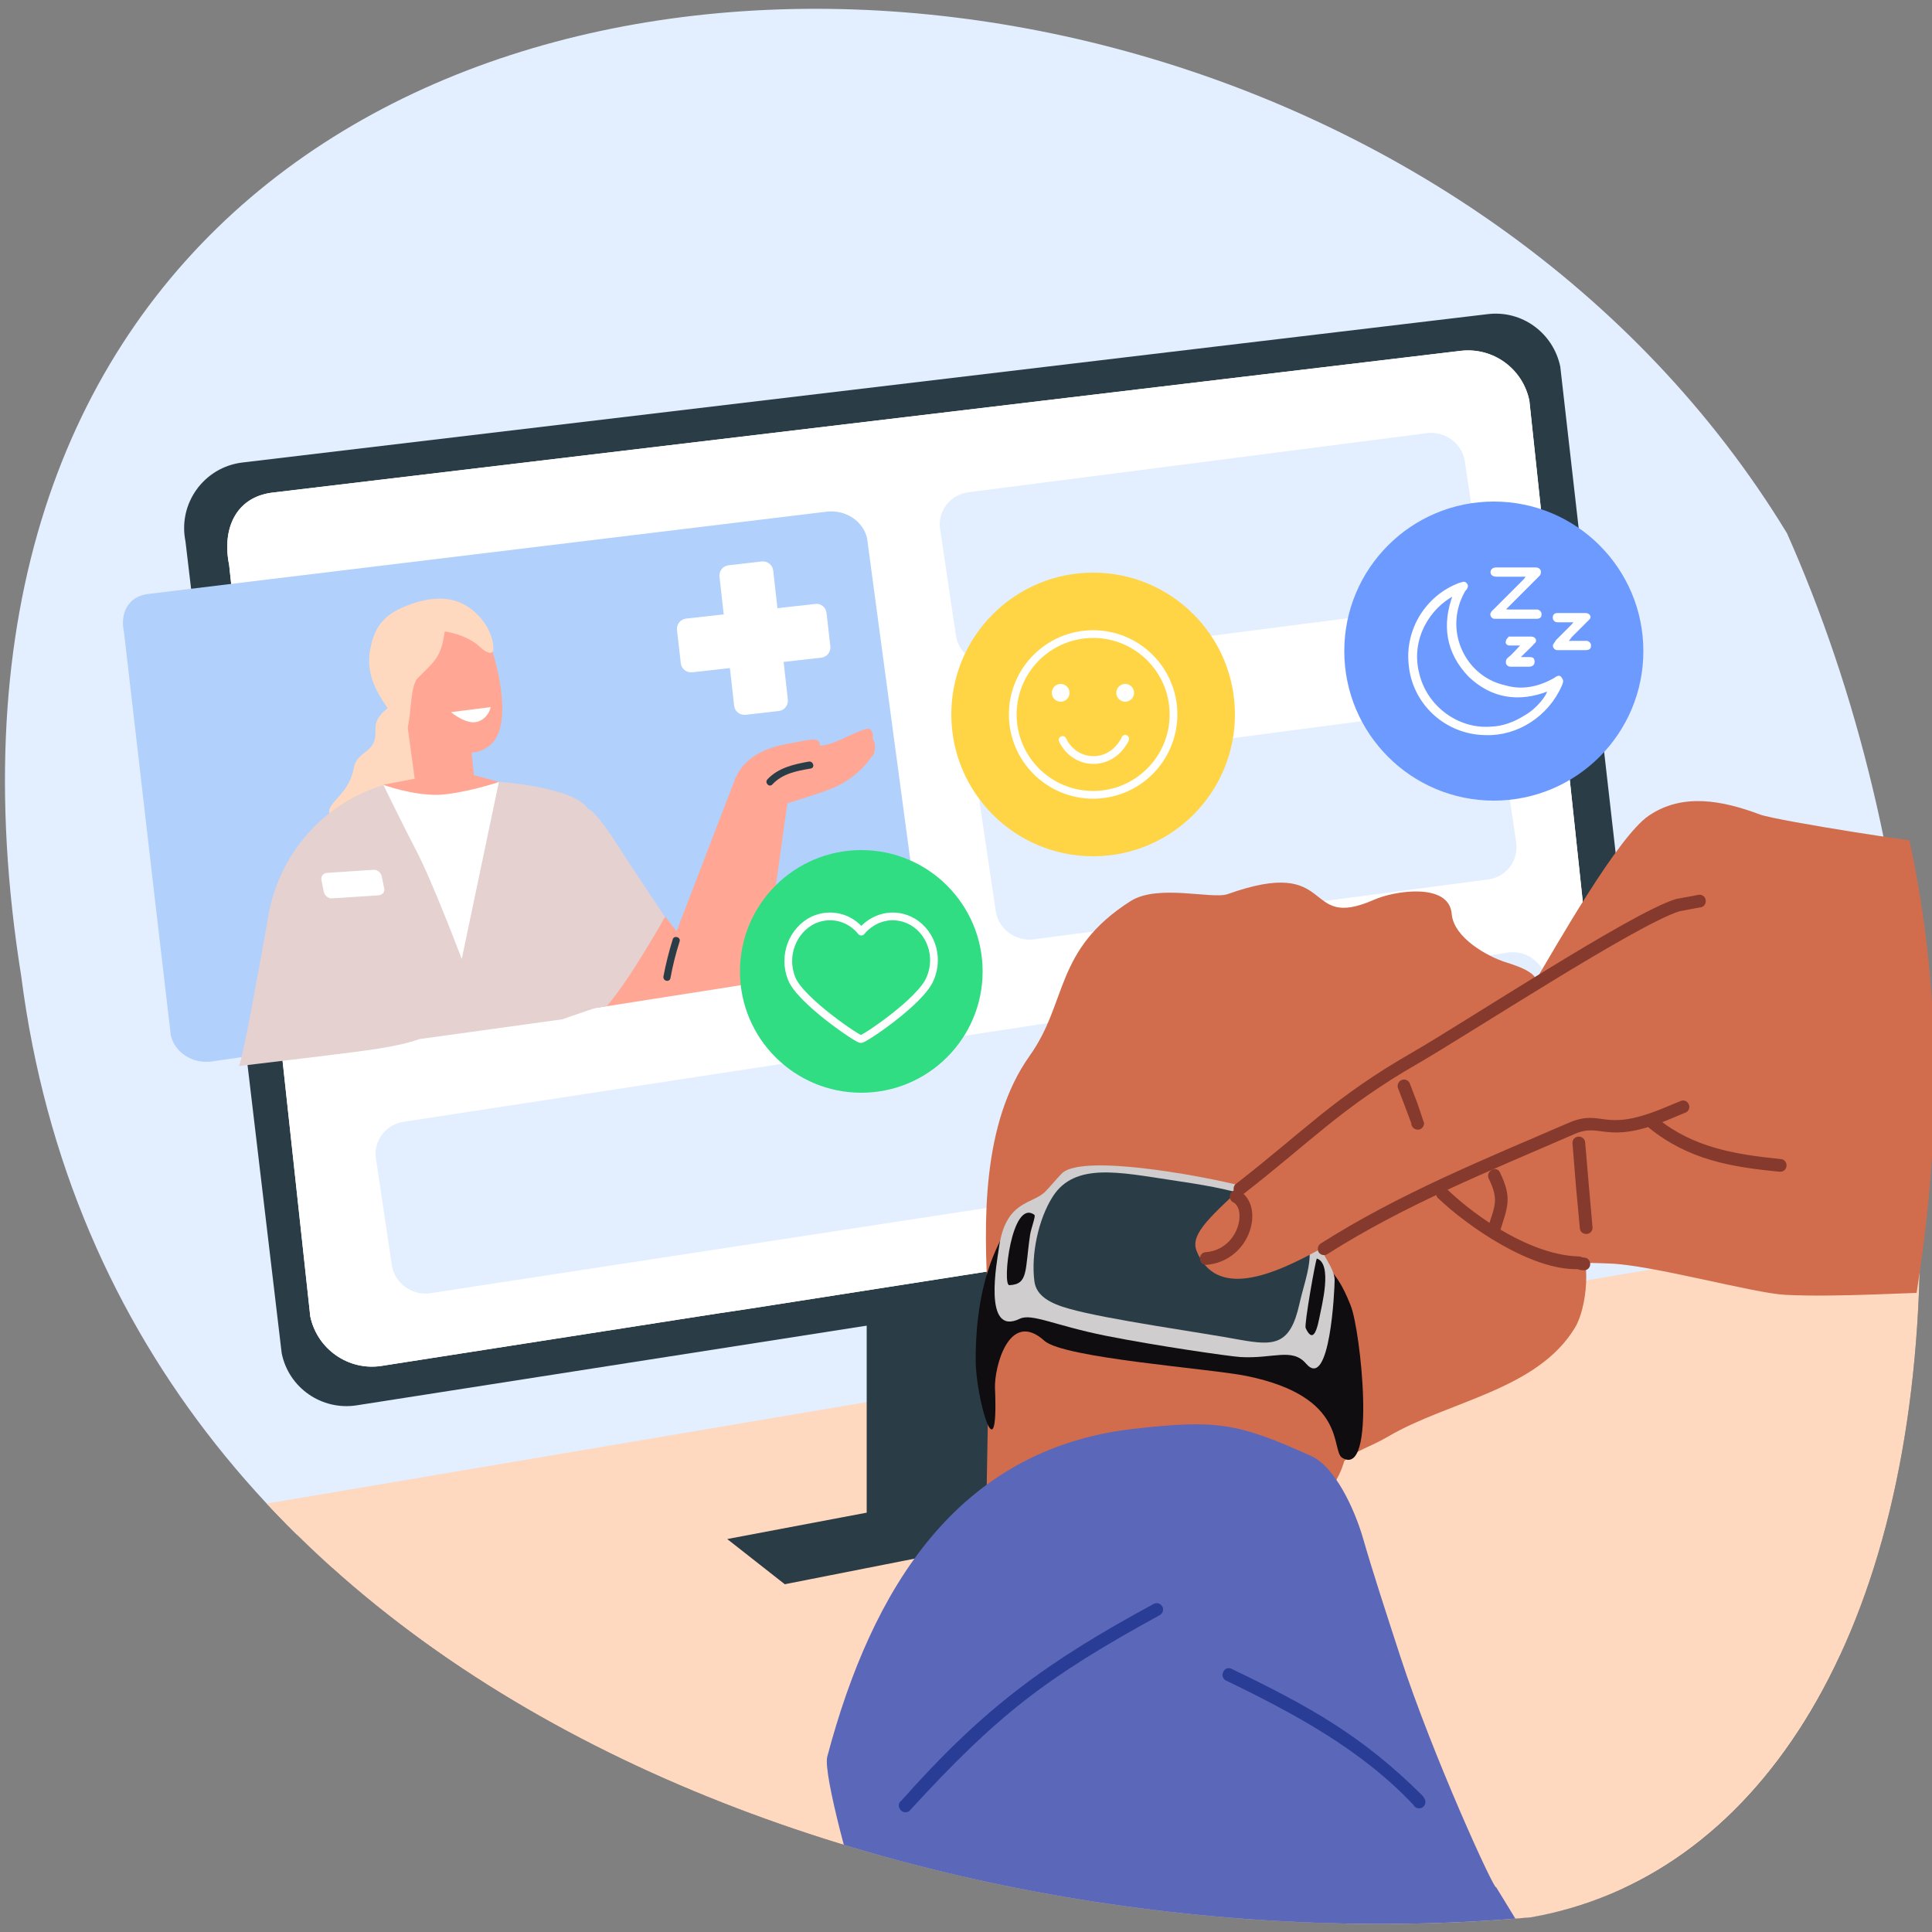 <?xml version="1.0" encoding="utf-8"?>
<!-- Generator: Adobe Illustrator 28.2.0, SVG Export Plug-In . SVG Version: 6.00 Build 0)  -->
<svg version="1.1" id="Layer_1" xmlns="http://www.w3.org/2000/svg" xmlns:xlink="http://www.w3.org/1999/xlink" x="0px" y="0px"
	 viewBox="0 0 500 500" style="enable-background:new 0 0 500 500;" xml:space="preserve">
<rect x="0" y="0" width="500" height="500" fill="#808080" stroke="none"/>
<style type="text/css">
	.st0{clip-path:url(#SVGID_00000057130960482892288110000005274804282401294979_);fill:#E3EEFF;}
	.st1{clip-path:url(#SVGID_00000057130960482892288110000005274804282401294979_);}
	.st2{fill:#2A3D47;}
	.st3{fill:#FFD9BF;}
	.st4{fill:#FFFFFF;}
	.st5{fill:#B1D0FC;}
	.st6{fill:#FFA794;}
	.st7{fill:#E6D1D1;}
	.st8{fill:#E3EEFF;}
	.st9{fill:#FFD545;}
	.st10{fill:none;stroke:#FFFFFF;stroke-width:2;stroke-linecap:round;stroke-linejoin:round;stroke-miterlimit:10;}
	.st11{fill:#6D9AFF;}
	.st12{fill:#FFFFFF;stroke:#FFFFFF;stroke-width:0.5;stroke-miterlimit:10;}
	.st13{fill:#31DD83;}
	.st14{clip-path:url(#SVGID_00000070087097063007607270000015505067996278429867_);}
	.st15{fill-rule:evenodd;clip-rule:evenodd;fill:#D16D4D;}
	.st16{fill-rule:evenodd;clip-rule:evenodd;fill:#0F0D0F;}
	.st17{fill-rule:evenodd;clip-rule:evenodd;fill:#D0CDCE;}
	.st18{fill-rule:evenodd;clip-rule:evenodd;fill:#2A3D47;}
	.st19{fill-rule:evenodd;clip-rule:evenodd;fill:#5B67B9;}
	.st20{fill-rule:evenodd;clip-rule:evenodd;fill:#2A3D96;stroke:#2A3D96;stroke-width:1.3;stroke-miterlimit:10;}
	.st21{fill-rule:evenodd;clip-rule:evenodd;fill:#863A2D;stroke:#863A2D;stroke-width:1.3;stroke-miterlimit:10;}
</style>
<g>
	<defs>
		<path id="SVGID_1_" d="M5.5,252.7c24.8,192.6,240.7,256.9,390.7,243.5c57.3-10,98-69.7,100.6-166.9
			C509.6-142.1-73.1-160.2,5.5,252.7z"/>
	</defs>
	<clipPath id="SVGID_00000083776878450446227740000017828033843349130906_">
		<use xlink:href="#SVGID_1_"  style="overflow:visible;"/>
	</clipPath>
	<path style="clip-path:url(#SVGID_00000083776878450446227740000017828033843349130906_);fill:#E3EEFF;" d="M5.5,252.7
		c24.8,192.6,240.7,256.9,390.7,243.5c57.3-10,86.8-70.7,100.6-166.9C554.2-55.9-54.9-125.1,5.5,252.7z"/>
	<g style="clip-path:url(#SVGID_00000083776878450446227740000017828033843349130906_);">
		<g>
			<polygon class="st2" points="0,410.3 194.4,556.9 726.1,450.9 499,324.3 			"/>
			<path class="st2" d="M0,410.3v-9.6l726.1,42.2v8c0,0-519.3,64.6-521.6,62.8C202.1,511.9,0,410.3,0,410.3z"/>
			<polygon class="st3" points="0,400.8 196.4,546.7 726.1,442.9 499,316.4 			"/>
		</g>
		<g>
			<rect x="194.1" y="553.3" class="st2" width="4.6" height="213"/>
		</g>
		<g>
			<rect x="721.4" y="448.4" class="st2" width="4.6" height="213"/>
		</g>
		<g>
			<rect x="0.1" y="405.8" class="st2" width="4.6" height="215.3"/>
		</g>
	</g>
	<g style="clip-path:url(#SVGID_00000083776878450446227740000017828033843349130906_);">
		<g>
			<polygon class="st2" points="286.8,382.3 224.3,393.9 224.3,309.8 286.8,309.8 			"/>
			<path class="st2" d="M412.3,313.7l-320,50c-9,1.4-17.6-4.5-19.4-13.5L48,140.1c-2-9.8,4.8-19.2,14.7-20.4l322.3-38.4
				c8.9-1.1,17,4.9,18.8,13.6l22.6,198.5C428.4,303,421.9,312.2,412.3,313.7z"/>
			<path class="st4" d="M406.3,305.2c-1,0.4-2,0.6-3.1,0.8l-43.1,6.7l-111.2,17.4l-55,8.6l-8,1.2l-7.1,1.1l-11.5,1.8l-68.6,10.7
				c-8.5,1.3-16.6-4.3-18.4-12.8l-7.1-65.5l-13.9-129c-1.9-9.3,1.7-17.5,11.1-18.7L378,90.8c8.4-1,16.1,4.6,17.8,12.9l19.7,184.8
				C417.1,296.3,413.4,302.8,406.3,305.2z"/>
			<path class="st4" d="M406.3,305.2c-1,0.4-2,0.6-3.1,0.8l-43.1,6.7l-111.2,17.4l-55,8.6l-8,1.2l-7.1,1.1l-11.5,1.8l-68.6,10.7
				c-8.5,1.3-16.6-4.3-18.4-12.8l-7.1-65.5l-13.9-129c-1.9-9.3,1.7-17.5,11.1-18.7L378,90.8c8.4-1,16.1,4.6,17.8,12.9l19.7,184.8
				C417.1,296.3,413.4,302.8,406.3,305.2z"/>
			<path class="st5" d="M232.5,248.8c-0.6,0.2-1.2,0.3-1.8,0.4l-24.9,3.6l-64.3,9.3l-31.8,4.6l-4.6,0.7l-4.1,0.6l-6.6,1l-39.6,5.7
				c-4.9,0.7-9.6-2.3-10.6-6.8l-4.1-35.1l-8-69.1c-1.1-5,1-9.4,6.4-10l175.6-21.3c4.8-0.5,9.3,2.5,10.3,6.9l13.5,100.5
				C238.8,244,236.6,247.5,232.5,248.8z"/>
			<polygon class="st2" points="188.2,398.3 308.8,375.5 325.8,385.8 203.1,410 			"/>
		</g>
		<g>
			<path class="st3" d="M106.4,181.4c-0.1-0.2-0.3-0.3-0.4-0.4c-0.2-0.2-0.4-0.3-0.7-0.2c-2.9,0.8-6.1,2.7-7.6,5.4
				c-0.9,1.7-0.3,3.4-0.7,5.1c-0.6,2.6-2.8,3.2-4.4,5.1c-1,1.3-1,2.4-1.4,3.9c-1,3.2-2.6,4.8-4.7,7.2c-1.5,1.8-2.1,3.1,0.3,4.5
				c3.7,2.1,10.1,1.1,14,0.4c3.3-0.6,8-1.5,9.9-4.6c1.9-3,1-8.5,0.9-11.7C111.4,190.9,109.1,185.9,106.4,181.4z"/>
			<path class="st6" d="M127.4,168.5c0,0,5.9,17.7-0.1,23.9c-6,6.1-17.8-0.5-22.3-8c-4.4-7.5-6.4-18.7-1.9-23.8
				C107.7,155.6,124.2,157.3,127.4,168.5z"/>
			<polygon class="st6" points="121.7,191.1 122.9,203.2 114.1,209 107.7,204.3 104.7,182.3 			"/>
			<path class="st6" d="M121.5,200.3l8.5,2.3c0,0-7.1,7.6-16.5,8.1c-9.3,0.6-14.4-7.6-14.4-7.6l16.3-3.1L121.5,200.3z"/>
			<path class="st7" d="M154.5,219c1.7,12.5,1.1,27.7-0.9,42l-8.1,2.8l-36.9,5.1c-6,2.1-13.1,2.9-26,4.5l-20.8,2.5
				c1-1.6,5-24,7.7-39.1c2.7-15.3,13.4-28,28.1-33.1c1-0.3,1.5-0.5,1.5-0.5s6.2,2.3,11,4.2c1.4,0.6,2.7,1,3.9,1.1c0.4,0,0.7,0,1.1,0
				c5.3-0.3,13.8-6.2,13.8-6.2c0.8,0.1,9,0.6,15.6,2.7c0,0,0.1,0,0.2,0c0.1,0,0.3,0.1,0.4,0.1c0.2,0.1,0.5,0.2,0.8,0.3
				c0.3,0.1,0.7,0.3,1.1,0.4c1.4,0.6,2.7,1.2,3.7,2c0,0,0,0,0,0c0.7,0.5,1.2,1.1,1.6,1.7c0.3,0.5,0.7,1.5,1,2.9
				C153.8,214.1,154.1,216.4,154.5,219z"/>
			<path class="st4" d="M127,183l-10.3,1.3c0,0,3.9,3.3,6.8,2.5C126.4,186,127,183,127,183z"/>
			<path class="st4" d="M99.2,203.1c0,0,5.2,10.7,8.4,16.8c4.2,7.9,11.9,28.3,11.9,28.3l9.6-45.8c0,0-8.7,2.9-15.5,3.3
				C106.7,205.9,99.2,203.1,99.2,203.1z"/>
			<path class="st6" d="M204.3,204.1l-7,50l-40.2,6.3l-5.8,0.9c-1.2-2,3-8,3.5-9.1c0.5-1.1,17.4-14.9,17.4-14.9l2.9,3.7l15.3-39.8
				L204.3,204.1z"/>
			<path class="st7" d="M172.1,237.3c0,0-9.3,16.6-15.1,23.1l-5.8,0.9l-5.2,0.8l-8.4,1.3c1.7-7,12.6-44,13.3-45.3
				c0.8-1.5,1.4-8.8,1.4-8.8s0,0,0,0c0.3,0.1,2.5,1.6,6.8,8.3C163.7,224.8,172.1,237.3,172.1,237.3z"/>
			<path class="st3" d="M119.8,156.3c-4.8-2.5-10.8-1.2-15.6,0.9c-5.1,2.2-7.4,5.4-8.4,10.9c-1.1,6,1.3,10.6,4.7,15.4
				c-0.5,0.6,0.2,1.8,1.1,1.4c1.9-0.9,2.3,6.3,3.4,4.5c1.6-2.5,0.9-11.7,3.1-13.9c1.6-1.7,4.3-3.9,5.4-6.2c0.9-1.8,1.3-3.8,1.6-5.9
				c2.9,0.5,5.6,1.4,8,3.1c1.1,0.8,2,2,3.4,2.4c0.5,0.2,1.2-0.1,1.2-0.8C127.7,163.2,124,158.4,119.8,156.3z"/>
			<path class="st6" d="M225.9,191.4c0-0.4,0-0.8,0-1.3c-0.1-0.5-0.3-1.1-0.8-1.4c-0.4-0.2-0.9-0.1-1.4,0.1
				c-3.9,1.2-7.5,3.9-11.6,4.2c0.3-0.6-0.2-1.3-0.8-1.5c-0.6-0.2-1.3-0.1-1.9,0c-1.5,0.2-3,0.5-4.5,0.8c-3,0.5-5.9,1.2-8.6,2.7
				c-1.8,1-3.5,2.4-4.7,4.1c-0.5,0.8-1.2,1.8-1.3,2.7c-0.2,1.1,0.8,2.1,1.6,2.8c1.1,0.9,2.3,1.8,3.7,2.3c3,1.1,5.3,1.9,5.3,1.9
				s10.5-3.2,14-4.6c4-1.5,7.7-4.4,10-7.4c0.2-0.2,0.3-0.5,0.5-0.7c0.3-0.3,0.6-0.7,0.8-1.1C226.5,193.8,226.7,192.2,225.9,191.4z"
				/>
			<path class="st2" d="M174.1,243.1c-1,3.2-1.8,6.4-2.4,9.6c-0.2,1.2,1.5,1.6,1.8,0.5c0.6-3.3,1.4-6.5,2.4-9.6
				C176.2,242.5,174.4,242,174.1,243.1z"/>
			<path class="st2" d="M209.3,197.1c-3.9,0.7-7.9,1.6-10.7,4.6c-0.8,0.9,0.5,2.2,1.3,1.3c2.6-2.8,6.3-3.5,9.9-4.1
				C211,198.7,210.5,196.9,209.3,197.1z"/>
			<path class="st4" d="M98,231.7l-12,0.8c-1,0.1-2-0.7-2.2-1.7l-0.6-3c-0.2-1,0.4-1.8,1.4-1.9l12-0.8c1-0.1,2,0.7,2.2,1.7l0.6,3
				C99.7,230.8,99,231.6,98,231.7z"/>
		</g>
		<path class="st8" d="M375.9,156.5l-118.7,15.3c-4.7,0.6-9.1-2.7-9.8-7.3l-4.1-27.6c-0.7-4.6,2.6-8.9,7.3-9.5l118.7-15.3
			c4.7-0.6,9.1,2.7,9.8,7.3l4.1,27.6C383.8,151.7,380.6,155.9,375.9,156.5z"/>
		<path class="st8" d="M385.1,227.6l-117.6,15.5c-4.7,0.6-9.1-2.7-9.8-7.3l-4.1-27.6c-0.7-4.6,2.6-8.9,7.3-9.5l117.6-15.5
			c4.7-0.6,9.1,2.7,9.8,7.3l4.1,27.6C393,222.8,389.8,227,385.1,227.6z"/>
		<path class="st8" d="M397,290.9l-285.8,43.8c-4.7,0.6-9.1-2.7-9.8-7.3l-4.1-27.6c-0.7-4.6,2.6-8.9,7.3-9.5l285.8-43.8
			c4.7-0.6,9.1,2.7,9.8,7.3l4.1,27.6C404.9,286,401.7,290.3,397,290.9z"/>
	</g>
</g>
<g>
	<g>
		<circle class="st9" cx="282.9" cy="184.9" r="36.7"/>
	</g>
	<g>
		<circle class="st10" cx="282.9" cy="184.9" r="20.8"/>
		<path class="st10" d="M291.2,191.2c-0.1,0.4-0.3,0.7-0.6,1.1c-1.6,2.6-4.4,4.4-7.6,4.4c-3.6,0-6.6-2.2-8-5.2"/>
		<circle class="st4" cx="274.5" cy="179.3" r="2.3"/>
		<circle class="st4" cx="291.2" cy="179.3" r="2.3"/>
	</g>
</g>
<g>
	<g>
		<g>
			<circle class="st11" cx="386.6" cy="168.5" r="38.7"/>
		</g>
	</g>
	<g>
		<g>
			<path class="st12" d="M384.7,190c-10.5,0-19.1-8-19.9-18.2c-0.9-8.9,4.4-17.5,12.9-20.7c0.6-0.1,1.3-0.6,1.7,0
				c0.6,0.6,0,1.3-0.4,1.7c-5.9,10.2-0.1,22.5,10.5,24.8c4.4,1.3,8.7,0.4,12.8-1.9c0.6-0.4,1.3-1,1.7-0.1c0.6,0.6,0.1,1.3,0,1.7
				C400.5,185.3,392.6,190.2,384.7,190z M376.3,153.9c-6.3,3.2-11.5,11.3-9.3,20.2c1.9,8.7,10.2,14.9,18.9,14.2
				c3.2-0.1,6.2-1.3,8.9-3c3-1.7,5.9-5.3,5.9-6.7c-7.6,3-14.6,1.9-20.4-3.6C374.3,168.8,373.4,161.5,376.3,153.9z"/>
			<path class="st12" d="M395.6,149c-1.3,0-1.9,0-2.7,0c-1.7,0-3.6,0-5.6,0c-0.9,0-1.3-0.4-1.3-0.9c0-0.6,0.4-0.9,1-1
				c0.1,0,0.6,0,0.9,0c3,0,5.9,0,8.7,0c0.1,0,0.4,0,0.6,0c0.4,0,1,0,1.3,0.6c0.1,0.6,0,1-0.4,1.3c-2.6,2.6-5.3,5.3-7.9,7.9
				c-0.1,0.1-0.6,0.6-1,1c0.4,0,0.9,0.1,1.3,0.1c2.2,0,4.3,0,6.3,0c0.4,0,0.6,0,1,0c0.4,0,0.9,0.4,0.9,0.9c0,0.6-0.1,0.9-0.9,1
				c-0.1,0-0.4,0-0.6,0c-3.2,0-6.3,0-9.6,0c-0.1,0-0.6,0-0.9,0c-0.6-0.1-1-0.9-0.6-1.3c0.1-0.4,0.6-0.6,0.9-1
				c2.6-2.6,5.2-5.2,7.6-7.6C394.9,149.6,394.9,149.4,395.6,149z"/>
			<path class="st12" d="M405.4,166.1c1.4,0,2.7,0,3.9,0c0.4,0,0.9,0,1.3,0c0.4,0,0.9,0.4,0.9,0.9c0,0.6-0.1,0.9-0.9,1
				c-0.1,0-0.4,0-0.9,0c-1.9,0-3.9,0-5.9,0c-0.1,0-0.6,0-0.9,0c-0.6-0.1-1-0.9-0.6-1.3c0.1-0.1,0.4-0.6,0.6-0.9c1.3-1.3,2.7-2.7,4-4
				c0.1-0.1,0.4-0.6,1-1c-0.6,0-1.3,0-1.4,0c-1.3,0-2.2,0-3.4,0c-0.6,0-1-0.4-1-1s0.4-0.9,0.9-0.9c0.1,0,0.6,0,0.9,0
				c1.7,0,3.6,0,5.6,0c0.1,0,0.6,0,0.9,0c1,0.1,1.3,0.9,0.6,1.4c-0.1,0.1-0.4,0.4-0.6,0.6c-1.3,1.3-2.6,2.6-3.9,3.9
				C406.3,165.2,405.8,165.7,405.4,166.1z"/>
			<path class="st12" d="M393.5,166.8c-0.6,0-1.3,0-1.9,0c-0.4,0-0.6,0-1,0c-0.4,0-0.9-0.4-0.6-0.9c0-0.4,0.4-0.6,0.6-0.9
				c0,0,0.1,0,0.4,0c1.7,0,3.6,0,5.3,0c1,0,1.3,1,0.6,1.4c-0.9,1-1.7,1.7-2.6,2.6c-0.4,0.4-0.6,0.6-1.3,1.3c1,0,1.7,0,2.6,0
				c1,0,1.3,0.1,1.3,1c0,0.6-0.4,1-1.3,1c-1.3,0-3,0-4.3,0c-0.6,0-1,0-1.3-0.6c-0.1-0.6,0-1,0.4-1.3c1.3-1,2.2-2.2,3.4-3.4
				C393.5,167.1,393.5,166.8,393.5,166.8z"/>
		</g>
	</g>
</g>
<g>
	<circle class="st13" cx="222.9" cy="251.4" r="31.4"/>
	<g>
		<g>
			<g>
				<g>
					<path class="st10" d="M235.3,238.1c-4.4-2-9.3-0.7-12.4,3c-3-3.7-7.9-5-12.4-3c-5.4,2.6-8,9.3-5.6,15.2
						c2.3,5.7,17.4,15.9,17.9,15.6c0.5,0.3,15.6-9.8,17.9-15.6C243.3,247.4,240.7,240.6,235.3,238.1z"/>
				</g>
			</g>
		</g>
	</g>
</g>
<path class="st4" d="M211,156.3l-9.8,1.1l-1.1-9.8c-0.2-1.4-1.4-2.4-2.9-2.3l-8.7,1c-1.4,0.2-2.4,1.4-2.3,2.9l1.1,9.8l-9.8,1.1
	c-1.4,0.2-2.4,1.4-2.3,2.9l1,8.7c0.2,1.4,1.4,2.4,2.9,2.3l9.8-1.1l1.1,9.8c0.2,1.4,1.4,2.4,2.9,2.3l8.7-1c1.4-0.2,2.4-1.4,2.3-2.9
	l-1.1-9.8l9.8-1.1c1.4-0.2,2.4-1.4,2.3-2.9l-1-8.7C213.7,157.1,212.4,156.1,211,156.3z"/>
<g>
	<defs>
		<path id="SVGID_00000014598625009816896100000016636457452470468767_" d="M5.5,252.7c24.8,192.6,240.7,256.9,390.7,243.5
			c57.3-10,86.8-70.7,100.6-166.9C554.2-55.9-54.9-125.1,5.5,252.7z"/>
	</defs>
	<clipPath id="SVGID_00000101817983241674568770000005948258250985278609_">
		<use xlink:href="#SVGID_00000014598625009816896100000016636457452470468767_"  style="overflow:visible;"/>
	</clipPath>
	<g style="clip-path:url(#SVGID_00000101817983241674568770000005948258250985278609_);">
		<path class="st15" d="M255.1,402.3c0-10.8,1.2-54.3,0.6-66c-1.1-19.6-1.8-45.4,10.8-63.1c9.9-13.9,6.3-27.4,26.1-40
			c7.1-4.5,21.1-0.4,25.1-1.8c28.6-10.2,19,9.7,37.8,1.5c5.3-2.4,19.5-4.6,20.2,3.6c0.5,6.2,9.3,11.1,14.2,12.6
			c14.4,4.5,4.9,6.9,5.8,23c0.8,14.2,3,37.5,12.4,48.8c3.9,4.8,2.6,17.6-0.5,22.7c-9.8,16.2-32.8,19-48.4,28.2
			c-4.6,2.7-8.4,3.6-11.3,6.3c-0.1,0.1-3.6,15.3-17.6,10.9c-45.2-14.2-51.8-4-62.4,1L255.1,402.3z"/>
		<path class="st16" d="M263.1,314c-2.6,4.3-10.6,14.1-10.6,37.9c0,10,6,30.7,5,7.3c-0.2-5.2,3.6-20.5,12.8-12.2
			c5,4.5,43.1,7.2,52.3,9.1c26.5,5.4,21.7,19.4,24.8,21.2c8.9,5.3,4.7-33,2.2-39.3c-2.7-6.9-6-12.4-13.8-13.6
			c-17.8-2.8-22.3-1-41.2-8.1C288.4,314,267.9,308.6,263.1,314L263.1,314z"/>
		<path class="st17" d="M270.6,308.3c-3.3,3.5-10.4,2.1-12.1,14.8c-0.4,3-4.3,22.9,5.4,18.2c3.1-1.5,8.9,1.7,22.3,4.4
			c13.1,2.6,31.8,5.3,34.8,5.5c8.5,0.5,13.4-2.5,17,1.7c6.2,7.2,7.4-19.2,7.4-21.6c0-2.4-2-5-3.4-7.8c-5.8-12-12.1-14-18.6-16
			c-7-2.2-43.5-9.5-48.7-3.7C273.6,304.9,271.6,307.3,270.6,308.3L270.6,308.3z"/>
		<path class="st16" d="M267.7,314.4c-5.9-4.3-8.4,18.2-6.5,18.2c5-0.2,4-3.8,5.4-13.1C266.9,317.7,268.1,314.7,267.7,314.4
			L267.7,314.4z"/>
		<path class="st16" d="M340.8,325.7c-0.3,0.2-3.3,17-2.9,18c1.5,3.2,2.6,2.1,3.5-2.4C342.1,337.7,344.9,327.1,340.8,325.7
			L340.8,325.7z"/>
		<path class="st18" d="M272.5,309.6c-3.8,5.9-5.7,15.1-4.8,22c0.5,3.9,4.3,5.8,9,7.1c9.8,2.8,34.5,6.2,44,8
			c9,1.6,13.2,1.6,15.6-9.3c1.7-7.5,5-14.4,0-19.7c-7.6-8-17-9.9-33.2-12.3C289.7,303.4,278.2,300.8,272.5,309.6L272.5,309.6z"/>
		<path class="st19" d="M394.3,500l-171.6-7.3c-1.7-5.3-9.8-33.6-8.6-38.1c11.5-43.3,33.5-79.5,79.1-84.8c21.4-2.4,26.9-1.7,46.1,7
			c6.4,2.9,11.3,14.1,13.3,20.8c2.8,9.7,6.2,20,9.8,31.1c8.3,25.5,24.5,61,24.8,59.7L394.3,500z"/>
		<path class="st20" d="M233.7,466.5c21.3-24,37.4-35.8,65.3-50.9c0.5-0.2,1.1,0.1,1.3,0.6c0.2,0.5-0.1,1.1-0.6,1.3
			c-29.4,16.1-42,25.8-64.8,50.7c-0.5,0.3-1.1,0.2-1.4-0.3C233.1,467.4,233.2,466.8,233.7,466.5L233.7,466.5z"/>
		<path class="st20" d="M318.5,432.5c19.7,9.5,33.5,17.1,48.9,32.4c0.5,0.5,0.4,0.4,0.8,1.1c0.2,0.5-0.1,1.1-0.6,1.3
			c-0.5,0.2-1.1-0.1-1.3-0.6h0c-13.5-14.4-31.2-23.9-48.8-32.4c-0.5-0.3-0.6-0.9-0.3-1.4C317.4,432.4,318,432.2,318.5,432.5
			L318.5,432.5z"/>
		<path class="st15" d="M503.7,334.4l-0.6-116c-2.1,0.5-43.3-6-47.6-7.6c-9.6-3.6-20-5.7-28.8,0.3c-7.9,5.3-23.9,33.6-29.5,43
			c-3,5-33.2,19.8-42.9,28.5c-4.7,4.2-19.7,12.2-30.1,22c-10.5,9.9-16.4,14.6-14.5,19.2c10.1,24.4,56.5-22,63-15.5
			c10.8,10.8,5.2,6.9,19.8,14.1c11.6,5.8,7.7,3.9,24.1,4.6c11.1,0.4,37.3,7.7,45.4,8.1C475.1,335.8,496,334.4,503.7,334.4
			L503.7,334.4z"/>
		<path class="st21" d="M320.3,308.7c6.3,3.4,2.9,17-8.1,18c-0.6,0-1-0.4-1-1c0-0.6,0.4-1,1-1c9-0.8,11.4-11.9,7.3-14.1
			c-0.5-0.2-0.7-0.8-0.5-1.3C319.2,308.7,319.8,308.5,320.3,308.7L320.3,308.7z"/>
		<path class="st21" d="M364.2,280.5c2.6,6.8,1.4,3.4,3.7,10.3c-0.1,0.6-0.6,1-1.1,0.9c-0.6-0.1-1-0.6-0.9-1.1
			c-2.2-5.9-1.1-2.9-3.4-9c-0.3-0.5-0.1-1.1,0.3-1.4C363.3,279.9,363.9,280,364.2,280.5L364.2,280.5z"/>
		<path class="st21" d="M320.4,306.8c17.6-13.7,25.3-22.3,45.3-33.8c13.6-7.8,56.9-36.3,68.2-39.7l5.9-1.1c0.6,0,1,0.4,1,1
			c0,0.6-0.4,1-1,1l-5.3,1c-11.1,3.4-54.4,31.7-67.9,39.5c-19.8,11.4-27.7,20.2-45.2,33.8c-0.5,0.3-1.1,0.1-1.4-0.3
			C319.8,307.7,319.9,307,320.4,306.8L320.4,306.8z"/>
		<path class="st21" d="M342.1,322.4c20.1-12.8,42.3-21.8,64.1-31.2c8.5-3.7,8.4,2.7,24-3.6l5.1-2.1c0.5-0.2,1.1,0.2,1.2,0.7
			c0.2,0.5-0.2,1.1-0.7,1.2l-4.8,2c-15.6,6.3-16.5,0.3-23.8,3.5c-21.8,9.5-43.9,18.3-64,31.1c-0.4,0.3-1.1,0.2-1.4-0.3
			C341.6,323.3,341.7,322.7,342.1,322.4L342.1,322.4z"/>
		<path class="st21" d="M428.6,290c9.4,7.6,20.3,9.4,32.1,10.6c0.6,0,1,0.4,1,1c0,0.6-0.4,1-1,1c-12.6-1.2-23.5-3.1-33.5-11.2
			c-0.4-0.4-0.4-1,0-1.4C427.6,289.6,428.2,289.6,428.6,290L428.6,290z"/>
		<path class="st21" d="M387.6,303.7c3.1,6.5,2,8.3-0.2,15.3c-0.2,0.5-0.7,0.8-1.2,0.7c-0.5-0.1-0.8-0.7-0.7-1.2
			c2-6.3,3.2-7.9,0.4-13.7c-0.3-0.5-0.1-1.1,0.4-1.4C386.8,303,387.4,303.2,387.6,303.7L387.6,303.7z"/>
		<path class="st21" d="M409.6,295.8c1.3,14.8,0.6,7.5,1.9,21.9c0,0.6-0.4,1-1,1c-0.6,0-1-0.4-1-1c-1.3-14.2-0.7-6.9-1.9-21.9
			c0-0.6,0.4-1,1-1C409.2,294.8,409.6,295.3,409.6,295.8L409.6,295.8z"/>
		<path class="st21" d="M374,308.2c8.2,7.9,22.4,17.2,34.3,17.6c0.9,0,0.8,0.3,1.6,0.3c0.6,0,1,0.5,1,1c0,0.6-0.4,1-1,1
			c-0.9-0.1-0.7,0-1.5-0.3c-11.7,0.4-28.1-10.8-35.9-18.3c-0.3-0.4-0.3-1.1,0.2-1.4C373,307.7,373.6,307.8,374,308.2L374,308.2z"/>
	</g>
</g>
</svg>
